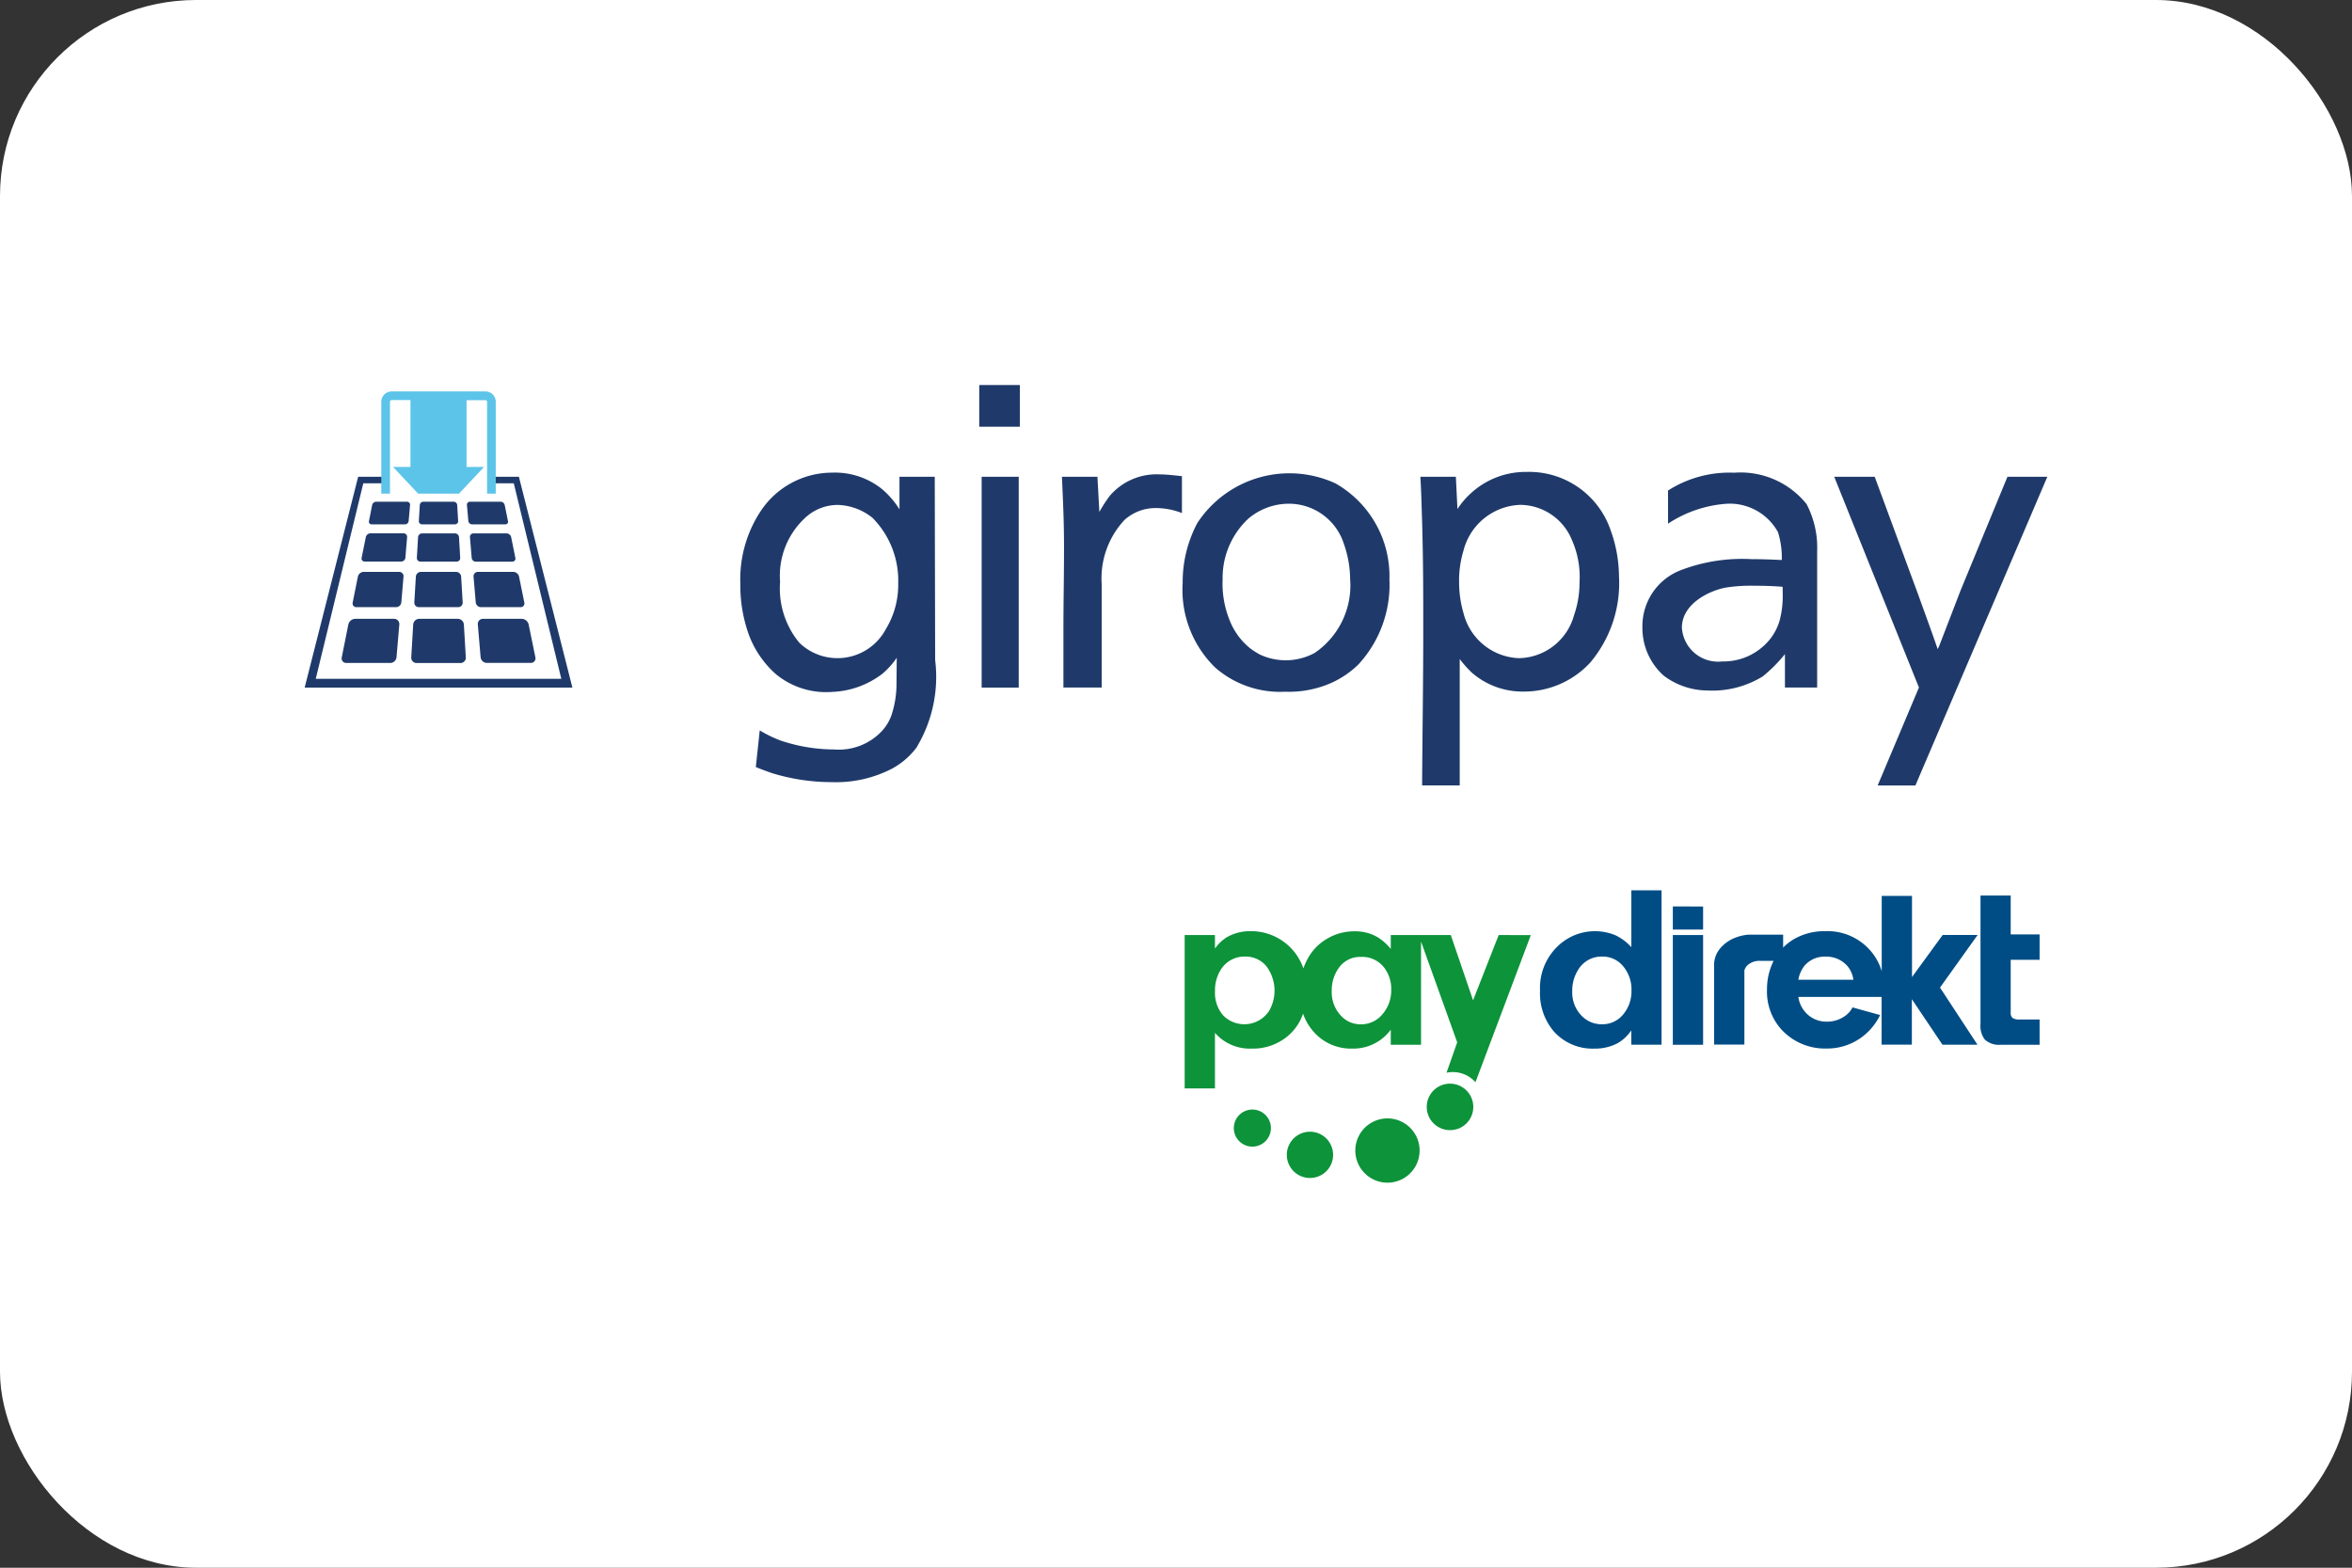 <svg xmlns="http://www.w3.org/2000/svg" width="35.264" height="23.51" viewBox="0 0 35.264 23.51"><rect x="0" y="0" width="35.264" height="23.51" fill="#333333" stroke="none"/><defs><style>.cls-1{fill:#fff;}.cls-2{fill:#1f3a6a;}.cls-3{fill:#5dc4e9;}.cls-4{fill:#004d86;}.cls-5{fill:#0d933a;}</style></defs><g id="Ebene_2" data-name="Ebene 2"><g id="Ebene_1-2" data-name="Ebene 1"><rect class="cls-1" width="35.264" height="23.51" rx="2.939"/><polygon class="cls-2" points="7.78 7.15 7.416 7.15 7.416 7.247 7.703 7.247 8.416 10.18 4.734 10.18 5.447 7.247 5.734 7.247 5.734 7.15 5.37 7.15 4.568 10.311 8.582 10.311 7.78 7.15"/><path class="cls-3" d="M7.277,5.87H5.872a.155.155,0,0,0-.155.155V7.403h.13V6.025a.025.025,0,0,1,.025-.025h.282V7.002H5.893l.376.401h.613l.376-.401H6.995V6.001h.283a.025.025,0,0,1,.025.025V7.403h.13V6.025A.155.155,0,0,0,7.277,5.87Z"/><path class="cls-2" d="M6.28,9.105h.59a.067.067,0,0,0,.067-.071l-.023-.387a.077.077,0,0,0-.075-.071H6.311a.077.077,0,0,0-.076.071l-.023.387A.067.067,0,0,0,6.28,9.105Z"/><path class="cls-2" d="M5.985,8.576H5.452a.091.091,0,0,0-.086.07l-.078.389a.056.056,0,0,0,.057.07H5.94a.079.079,0,0,0,.077-.071L6.05,8.647A.065.065,0,0,0,5.985,8.576Z"/><path class="cls-2" d="M6.303,8.422h.543A.053.053,0,0,0,6.9,8.365l-.018-.309a.061.061,0,0,0-.06-.057H6.328a.061.061,0,0,0-.06.057L6.25,8.365A.053.053,0,0,0,6.303,8.422Z"/><path class="cls-2" d="M6.051,7.998H5.553a.073.073,0,0,0-.068.056l-.063.311a.045.045,0,0,0,.046.056h.548a.064.064,0,0,0,.062-.057l.026-.31A.052.052,0,0,0,6.051,7.998Z"/><path class="cls-2" d="M7.681,8.422a.045.045,0,0,0,.046-.056l-.063-.311a.073.073,0,0,0-.068-.056H7.098a.052.052,0,0,0-.052.057l.026.31a.063.063,0,0,0,.062.057h.546Z"/><path class="cls-2" d="M6.327,7.863h.495a.047.047,0,0,0,.047-.05l-.014-.239a.054.054,0,0,0-.053-.05H6.347a.054.054,0,0,0-.053.05l-.014.239A.047.047,0,0,0,6.327,7.863Z"/><path class="cls-2" d="M7.576,7.863a.039.039,0,0,0,.04-.049l-.049-.241a.064.064,0,0,0-.06-.049h-.46a.045.045,0,0,0-.046.05l.021.239a.056.056,0,0,0,.054.05Z"/><path class="cls-2" d="M6.102,7.524H5.64a.064.064,0,0,0-.06.049l-.048.241a.039.039,0,0,0,.04.049h.501a.055.055,0,0,0,.054-.05l.021-.239A.045.045,0,0,0,6.102,7.524Z"/><path class="cls-2" d="M7.804,9.105a.056.056,0,0,0,.057-.07l-.079-.389a.091.091,0,0,0-.086-.07H7.165a.065.065,0,0,0-.065.071l.033.387A.079.079,0,0,0,7.21,9.105h.594Z"/><path class="cls-2" d="M6.864,9.28H6.286a.092.092,0,0,0-.091.086l-.029.491a.08.08,0,0,0,.081.086h.656a.08.08,0,0,0,.081-.086l-.029-.491A.092.092,0,0,0,6.864,9.28Z"/><path class="cls-2" d="M5.908,9.28H5.325a.109.109,0,0,0-.102.084l-.099.494a.068.068,0,0,0,.069.084h.659a.095.095,0,0,0,.093-.085l.042-.491A.078.078,0,0,0,5.908,9.28Z"/><path class="cls-2" d="M7.926,9.364a.11.11,0,0,0-.103-.084H7.242a.077.077,0,0,0-.078.085l.042.491a.095.095,0,0,0,.093.085h.659a.068.068,0,0,0,.069-.084Z"/><path class="cls-2" d="M15.274,7.15h-.556v3.161h.556ZM13.467,8.751a1.274,1.274,0,0,1-.183.679.822.822,0,0,1-1.3.208,1.276,1.276,0,0,1-.288-.912,1.181,1.181,0,0,1,.367-.952.716.716,0,0,1,.495-.202.868.868,0,0,1,.524.194,1.339,1.339,0,0,1,.385.985m.283,2.444a2.044,2.044,0,0,0,.271-1.296L14.015,7.15h-.529v.488a1.31,1.31,0,0,0-.255-.298,1.124,1.124,0,0,0-.756-.252,1.284,1.284,0,0,0-1.062.565,1.854,1.854,0,0,0-.313,1.098,2.187,2.187,0,0,0,.094.666,1.478,1.478,0,0,0,.443.696,1.184,1.184,0,0,0,.839.263,1.317,1.317,0,0,0,.756-.274,1.173,1.173,0,0,0,.213-.238l-.004.434a1.502,1.502,0,0,1-.073.421.684.684,0,0,1-.142.24.884.884,0,0,1-.719.28,2.533,2.533,0,0,1-.804-.134,1.858,1.858,0,0,1-.312-.152l-.059.55c.089.036.154.06.249.093a3.055,3.055,0,0,0,.89.133,1.826,1.826,0,0,0,.903-.202,1.131,1.131,0,0,0,.378-.331m.93-4.797h.609V5.774h-.609ZM17.338,7.619a1.069,1.069,0,0,1,.383.075V7.14c-.028,0-.198-.026-.34-.026a.921.921,0,0,0-.744.324,2.172,2.172,0,0,0-.154.239l-.029-.527h-.532c.017.396.031.672.031,1.063,0,.458-.009.781-.009,1.234V10.31h.574V8.763a1.284,1.284,0,0,1,.342-.966.694.694,0,0,1,.478-.178M20.244,8.7a1.224,1.224,0,0,1-.532,1.091.911.911,0,0,1-.821.025,1.098,1.098,0,0,1-.155-.1,1.021,1.021,0,0,1-.3-.415,1.455,1.455,0,0,1-.105-.611,1.215,1.215,0,0,1,.383-.91.94.94,0,0,1,.621-.226.865.865,0,0,1,.813.599,1.633,1.633,0,0,1,.095.548m.124,1.263a1.762,1.762,0,0,0,.465-1.273,1.601,1.601,0,0,0-.809-1.442,1.651,1.651,0,0,0-2.071.594,1.888,1.888,0,0,0-.22.899,1.626,1.626,0,0,0,.49,1.271,1.547,1.547,0,0,0,.201.147,1.48,1.48,0,0,0,.849.213,1.571,1.571,0,0,0,.668-.123,1.399,1.399,0,0,0,.426-.285"/><path class="cls-2" d="M21.322,7.822c.017.611.017,1.045.017,1.659,0,.766-.013,1.532-.017,2.297h.564V9.883a1.656,1.656,0,0,0,.178.201,1.157,1.157,0,0,0,.779.287,1.351,1.351,0,0,0,.998-.433,1.849,1.849,0,0,0,.433-1.295A2.07,2.07,0,0,0,24.148,7.95a1.291,1.291,0,0,0-1.257-.873,1.212,1.212,0,0,0-.844.326,1.173,1.173,0,0,0-.195.231L21.828,7.15h-.532C21.311,7.402,21.313,7.572,21.322,7.822Zm.554.881a1.558,1.558,0,0,1,.065-.441.911.911,0,0,1,.855-.691.843.843,0,0,1,.769.52,1.37,1.37,0,0,1,.117.647,1.468,1.468,0,0,1-.082.487.873.873,0,0,1-.827.645.891.891,0,0,1-.831-.678A1.634,1.634,0,0,1,21.877,8.703Z"/><path class="cls-2" d="M30.098,7.15,29.393,8.86l-.319.829-.022.045c-.08-.237-.191-.533-.291-.814l-.653-1.77H27.501l1.27,3.16-.619,1.469h.566L30.696,7.15Z"/><path class="cls-2" d="M27.086,7.559A1.269,1.269,0,0,0,26,7.089a1.707,1.707,0,0,0-.991.267V7.853a1.826,1.826,0,0,1,.885-.299.825.825,0,0,1,.764.427,1.307,1.307,0,0,1,.057.417c-.146-.007-.302-.013-.454-.013a2.577,2.577,0,0,0-1.062.166.897.897,0,0,0-.574.847.96.96,0,0,0,.319.734,1.102,1.102,0,0,0,.657.223,1.446,1.446,0,0,0,.826-.21,2.177,2.177,0,0,0,.335-.336V10.31h.483V8.27A1.411,1.411,0,0,0,27.086,7.559ZM26.728,8.887a1.435,1.435,0,0,1-.048.427.824.824,0,0,1-.141.27.894.894,0,0,1-.716.335.544.544,0,0,1-.606-.506c0-.368.43-.563.668-.603a2.462,2.462,0,0,1,.418-.026c.141,0,.283.004.425.016v.087Z"/><path class="cls-4" d="M25.535,13.594V13.94h-.454v-.347Zm-1.076-.243v.853a.76.76,0,0,0-.239-.179.803.803,0,0,0-.865.165.868.868,0,0,0-.265.669.882.882,0,0,0,.203.604.776.776,0,0,0,.613.262.719.719,0,0,0,.355-.085.635.635,0,0,0,.197-.188v.215h.454V13.351Zm-.107,1.842a.401.401,0,0,1-.334.167.416.416,0,0,1-.309-.132.499.499,0,0,1-.136-.367.579.579,0,0,1,.089-.318.407.407,0,0,1,.361-.198.395.395,0,0,1,.314.146.542.542,0,0,1,.124.367A.536.536,0,0,1,24.352,15.193Zm1.183-1.171v1.646h-.454v-1.646Zm4.612.371v.79a.098.098,0,0,0,.03.084.181.181,0,0,0,.099.022h.304v.379h-.588a.315.315,0,0,1-.234-.079.339.339,0,0,1-.064-.236V13.429h.453v.583h.433v.381Zm-.496-.372h-.524l-.46.631V13.435h-.454v1.129a.833.833,0,0,0-.155-.291.852.852,0,0,0-.694-.309.91.91,0,0,0-.459.115.762.762,0,0,0-.17.131v-.194H26.217a.695.695,0,0,0-.258.072.557.557,0,0,0-.177.145.39.39,0,0,0-.082.265V15.665h.454V14.552a.192.192,0,0,1,.04-.071.274.274,0,0,1,.073-.049.269.269,0,0,1,.12-.023h.205a.95.95,0,0,0-.099.432.846.846,0,0,0,.222.604.889.889,0,0,0,.675.279.873.873,0,0,0,.551-.191.91.91,0,0,0,.248-.311l-.414-.115a.346.346,0,0,1-.117.132.462.462,0,0,1-.263.082.42.42,0,0,1-.334-.15.437.437,0,0,1-.098-.221h1.248v.716h.454V14.984l.459.683h.525l-.562-.857Zm-2.688.671a.459.459,0,0,1,.092-.209.393.393,0,0,1,.313-.137.42.42,0,0,1,.327.137.399.399,0,0,1,.093.209Z"/><path class="cls-5" d="M20.343,17.399a.482.482,0,1,1,.606.314A.482.482,0,0,1,20.343,17.399Z"/><path class="cls-5" d="M19.31,17.424a.347.347,0,1,1,.436.225A.347.347,0,0,1,19.31,17.424Z"/><path class="cls-5" d="M18.512,17.001a.278.278,0,1,1,.349.181A.278.278,0,0,1,18.512,17.001Z"/><path class="cls-5" d="M22.47,14.022l-.384.979-.334-.979h-.9v.208a.816.816,0,0,0-.191-.172.661.661,0,0,0-.348-.092.795.795,0,0,0-.422.115.76.76,0,0,0-.287.301.996.996,0,0,0-.062.14.828.828,0,0,0-.783-.558.7.7,0,0,0-.367.092.629.629,0,0,0-.176.169v-.203h-.454v2.3h.454v-.833a.694.694,0,0,0,.551.236.812.812,0,0,0,.496-.153.755.755,0,0,0,.274-.371.81.81,0,0,0,.136.245.746.746,0,0,0,.607.279.697.697,0,0,0,.572-.283v.226h.454V14.12l.542,1.511-.16.456a.455.455,0,0,1,.434.142l.83-2.206Zm-3.452,1.152a.445.445,0,0,1-.678.054.512.512,0,0,1-.123-.363.576.576,0,0,1,.089-.327.415.415,0,0,1,.363-.193.402.402,0,0,1,.315.141.609.609,0,0,1,.035.689Zm1.724.017a.414.414,0,0,1-.339.17.397.397,0,0,1-.292-.123.512.512,0,0,1-.144-.379.573.573,0,0,1,.106-.344.389.389,0,0,1,.334-.165.415.415,0,0,1,.348.163.528.528,0,0,1,.104.332A.549.549,0,0,1,20.743,15.191Zm1.105,1.741a.349.349,0,1,0-.439-.226A.349.349,0,0,0,21.847,16.931Z"/></g></g></svg>